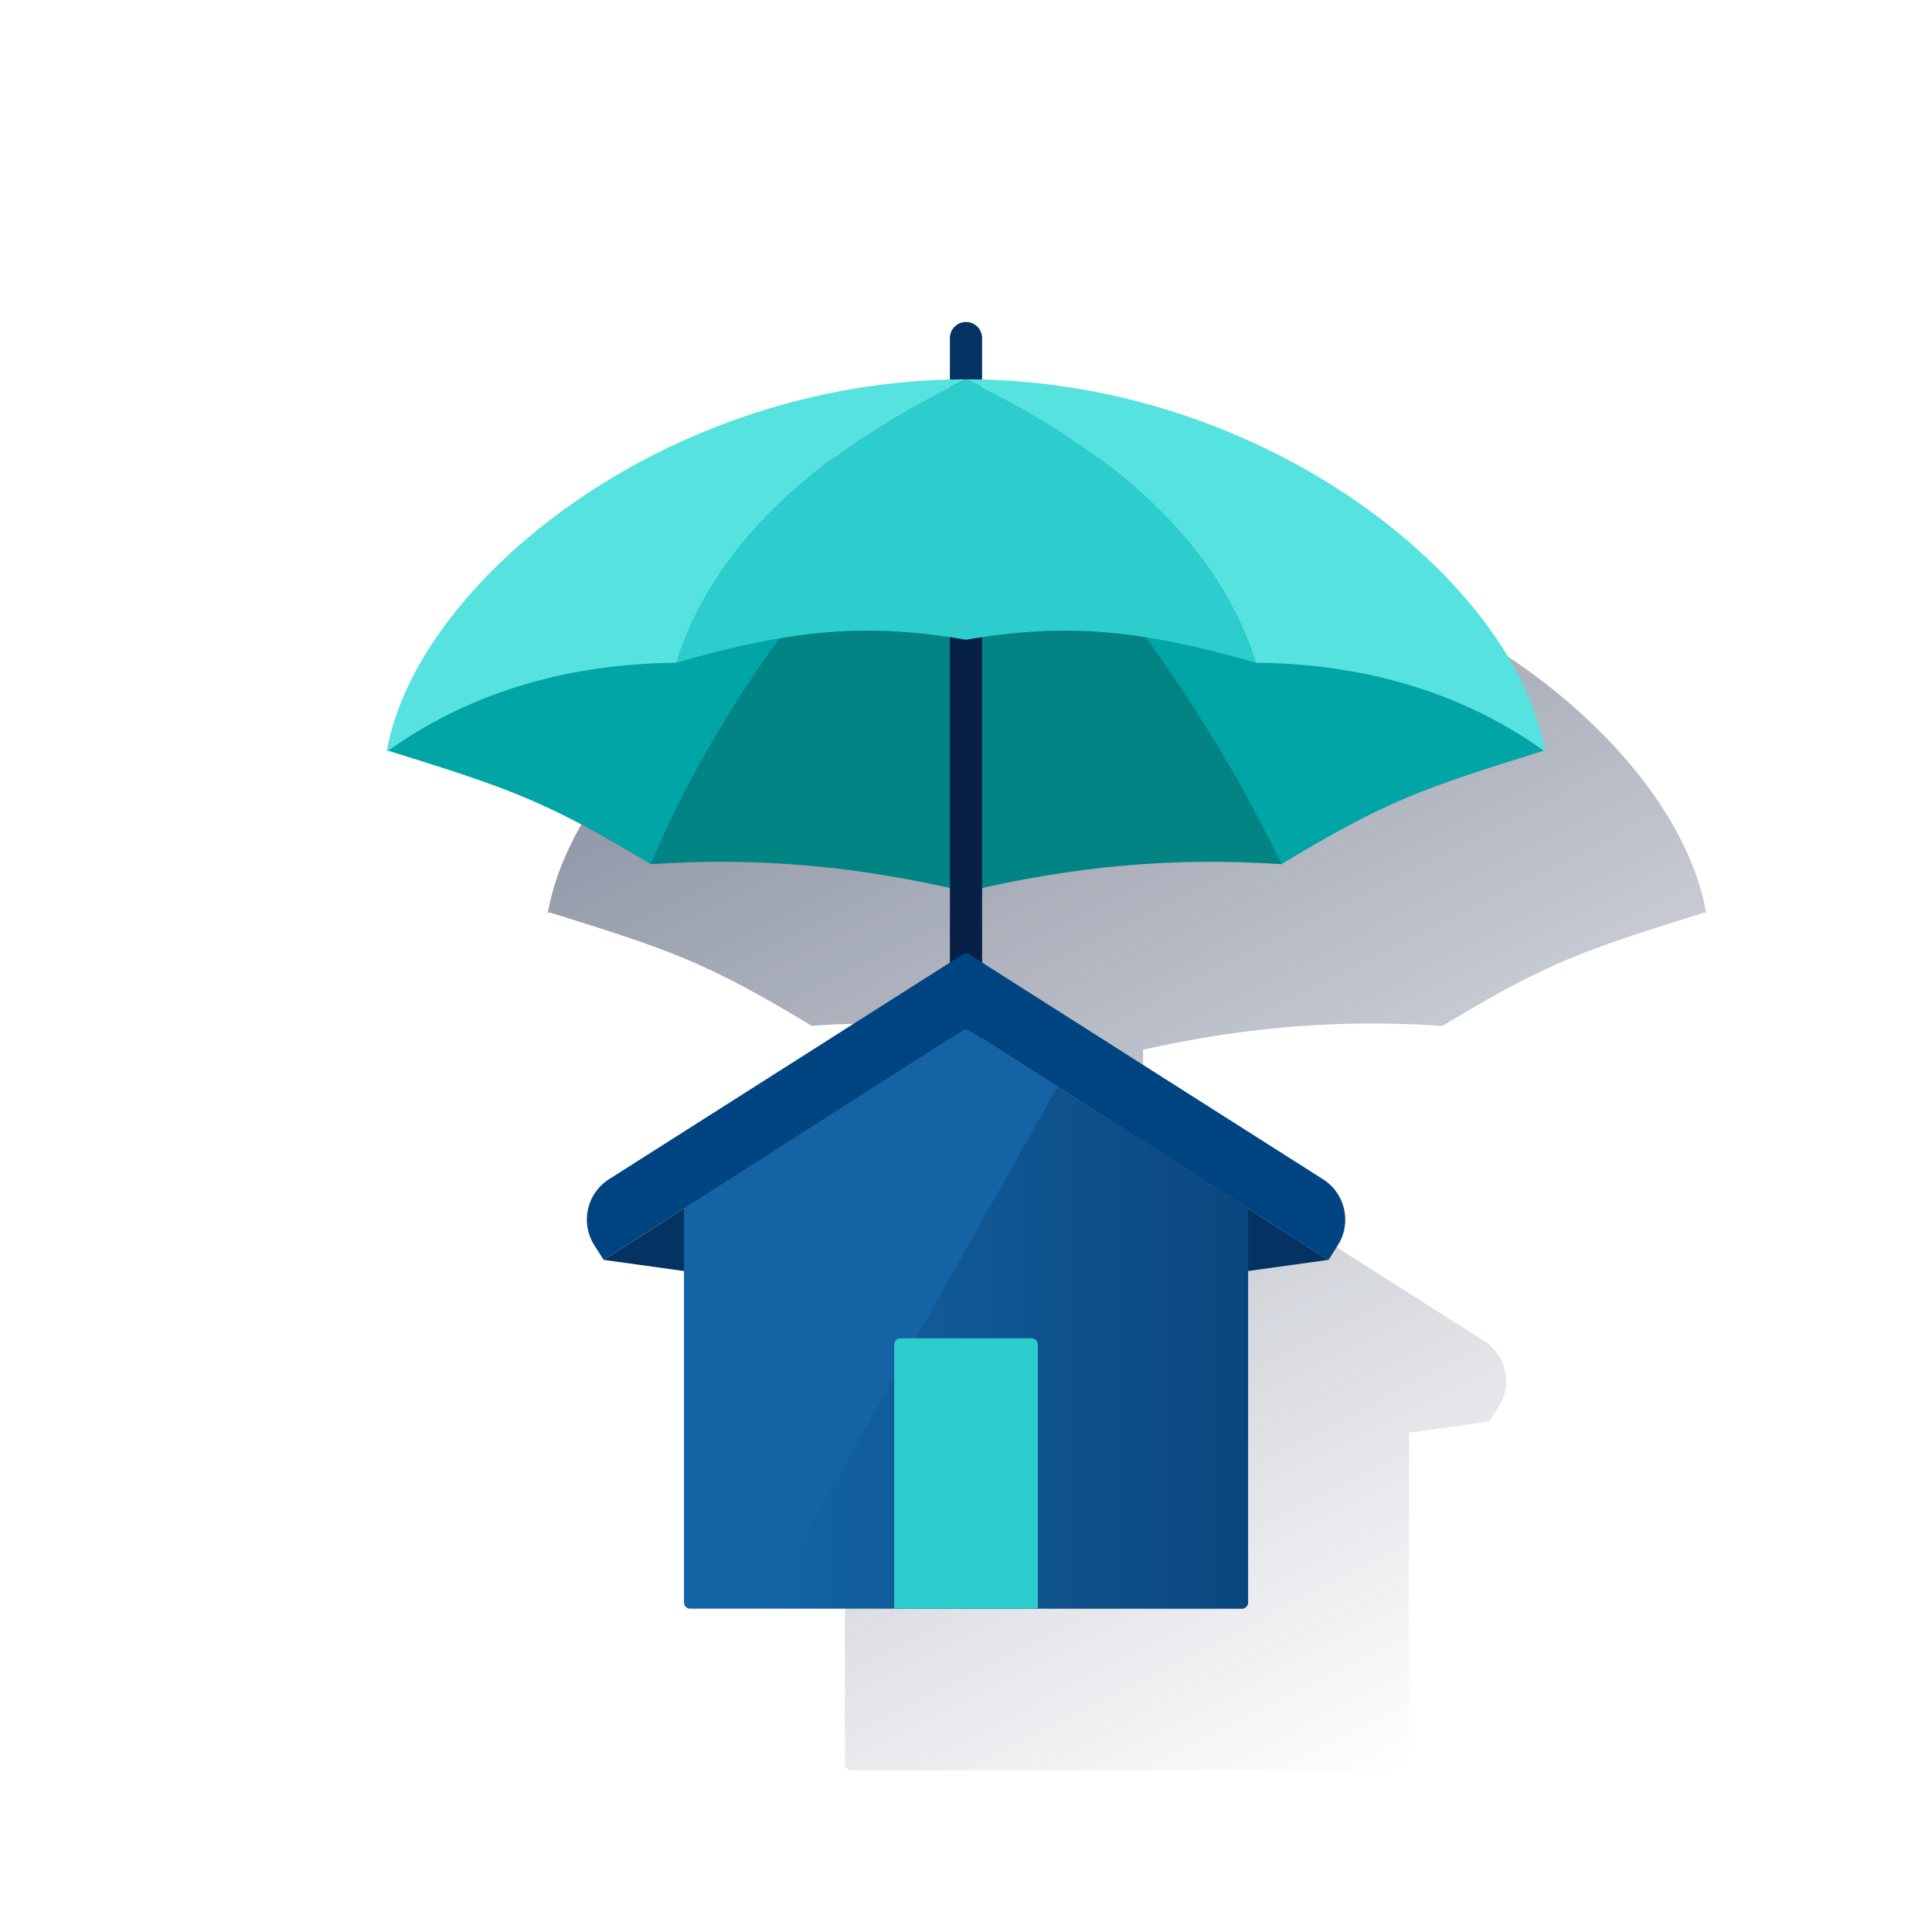 <svg id="Contenido" xmlns="http://www.w3.org/2000/svg" xmlns:xlink="http://www.w3.org/1999/xlink" viewBox="0 0 600 600"><defs><style>.cls-1{fill:url(#Degradado_sin_nombre_42);}.cls-2{fill:#043263;}.cls-3{fill:#02a5a5;}.cls-4{fill:#028484;}.cls-5{fill:#072146;}.cls-6{fill:#56e2de;}.cls-7{fill:#2dcccd;}.cls-8{fill:#1464a5;}.cls-9{fill:url(#Degradado_sin_nombre_28);}.cls-10{fill:#004481;}</style><linearGradient id="Degradado_sin_nombre_42" x1="277.32" y1="179.06" x2="460.01" y2="537.62" gradientUnits="userSpaceOnUse"><stop offset="0" stop-color="#192647" stop-opacity="0.5"/><stop offset="1" stop-color="#192647" stop-opacity="0"/></linearGradient><linearGradient id="Degradado_sin_nombre_28" x1="387.59" y1="418.53" x2="237.2" y2="418.53" gradientUnits="userSpaceOnUse"><stop offset="0" stop-color="#043263" stop-opacity="0.6"/><stop offset="1" stop-color="#043263" stop-opacity="0"/></linearGradient></defs><title>seguro</title><path class="cls-1" d="M529.89,283.67c0-.15,0-.29-.08-.43l.08,0-.1-.09C520.6,232,446.24,170.26,355,168.07V155.2a5,5,0,0,0-10,0v12.87C253.76,170.26,179.4,232,170.21,283.12l-.1.09.08,0c0,.14-.06.28-.08.43l.44-.32c38.14,11.88,48.86,15.54,81.5,35.24,32.67-2.18,61.88.47,92.95,7.39v23.13L239.15,416.42a14.87,14.87,0,0,0-4.57,20.52l2.89,4.54,24.94,3.46V547.86a1.94,1.94,0,0,0,1.94,1.94h171.3a1.94,1.94,0,0,0,1.94-1.94V444.94l24.94-3.46,2.89-4.54a14.87,14.87,0,0,0-4.57-20.52L355,349.11V326c31.07-6.92,60.28-9.57,92.95-7.39h0c32.64-19.7,43.36-23.36,81.5-35.24Z"/><path class="cls-2" d="M300,135.8a5,5,0,0,1-5-5V105a5,5,0,0,1,10,0v25.8A5,5,0,0,1,300,135.8Z"/><path class="cls-3" d="M120.11,233c38.5,12,49.17,15.6,81.94,35.38l97.95-137C235.62,142.36,176.4,180.08,120.11,233Z"/><path class="cls-4" d="M202.05,268.39c34.42-2.3,65,.75,97.95,8.52V131.38C257,174.05,222.68,219.23,202.05,268.39Z"/><path class="cls-3" d="M479.89,233c-38.5,12-49.17,15.6-81.94,35.38L300,131.38C364.38,142.36,423.6,180.08,479.89,233Z"/><path class="cls-4" d="M398,268.39c-34.42-2.3-65,.75-97.95,8.52V131.38C341,174.15,374.62,219.46,398,268.39Z"/><rect class="cls-5" x="295" y="175.63" width="10" height="224.38"/><path class="cls-6" d="M300,117.8c-93.84,0-171,63.51-179.89,115.66,23.92-17.22,53.79-27.3,89.94-27.64h0Q226.68,153.09,300,117.8Z"/><path class="cls-6" d="M300,117.8c93.84,0,171,63.51,179.89,115.66C456,216.24,426.1,206.16,390,205.82h0Q373.32,153.09,300,117.8Z"/><path class="cls-7" d="M300,117.8q-73.32,35.3-89.95,88c36-10.32,58.77-12.46,89.95-7.12,31.18-5.34,53.93-3.2,89.95,7.12Q373.32,153.09,300,117.8Z"/><path class="cls-2" d="M187.47,391.27,300,406.88l112.53-15.61L301,320a1.91,1.91,0,0,0-2.08,0Z"/><path class="cls-8" d="M212.41,375.32,299,320a2,2,0,0,1,2.06,0l86.56,55.37V497.65a1.94,1.94,0,0,1-1.94,1.94H214.35a1.94,1.94,0,0,1-1.94-1.94Z"/><path class="cls-9" d="M328.4,337.46l59.19,37.86V497.65a1.94,1.94,0,0,1-1.94,1.94H237.2"/><path class="cls-7" d="M279.64,415.62h40.72a1.94,1.94,0,0,1,1.94,1.94v82a0,0,0,0,1,0,0H277.7a0,0,0,0,1,0,0v-82A1.94,1.94,0,0,1,279.64,415.62Z"/><path class="cls-10" d="M299,296.39,189.15,366.21a14.87,14.87,0,0,0-4.57,20.52l2.89,4.54L299,320a1.91,1.91,0,0,1,2.08,0l111.49,71.3,2.89-4.54a14.87,14.87,0,0,0-4.57-20.52L301,296.39A2,2,0,0,0,299,296.39Z"/></svg>